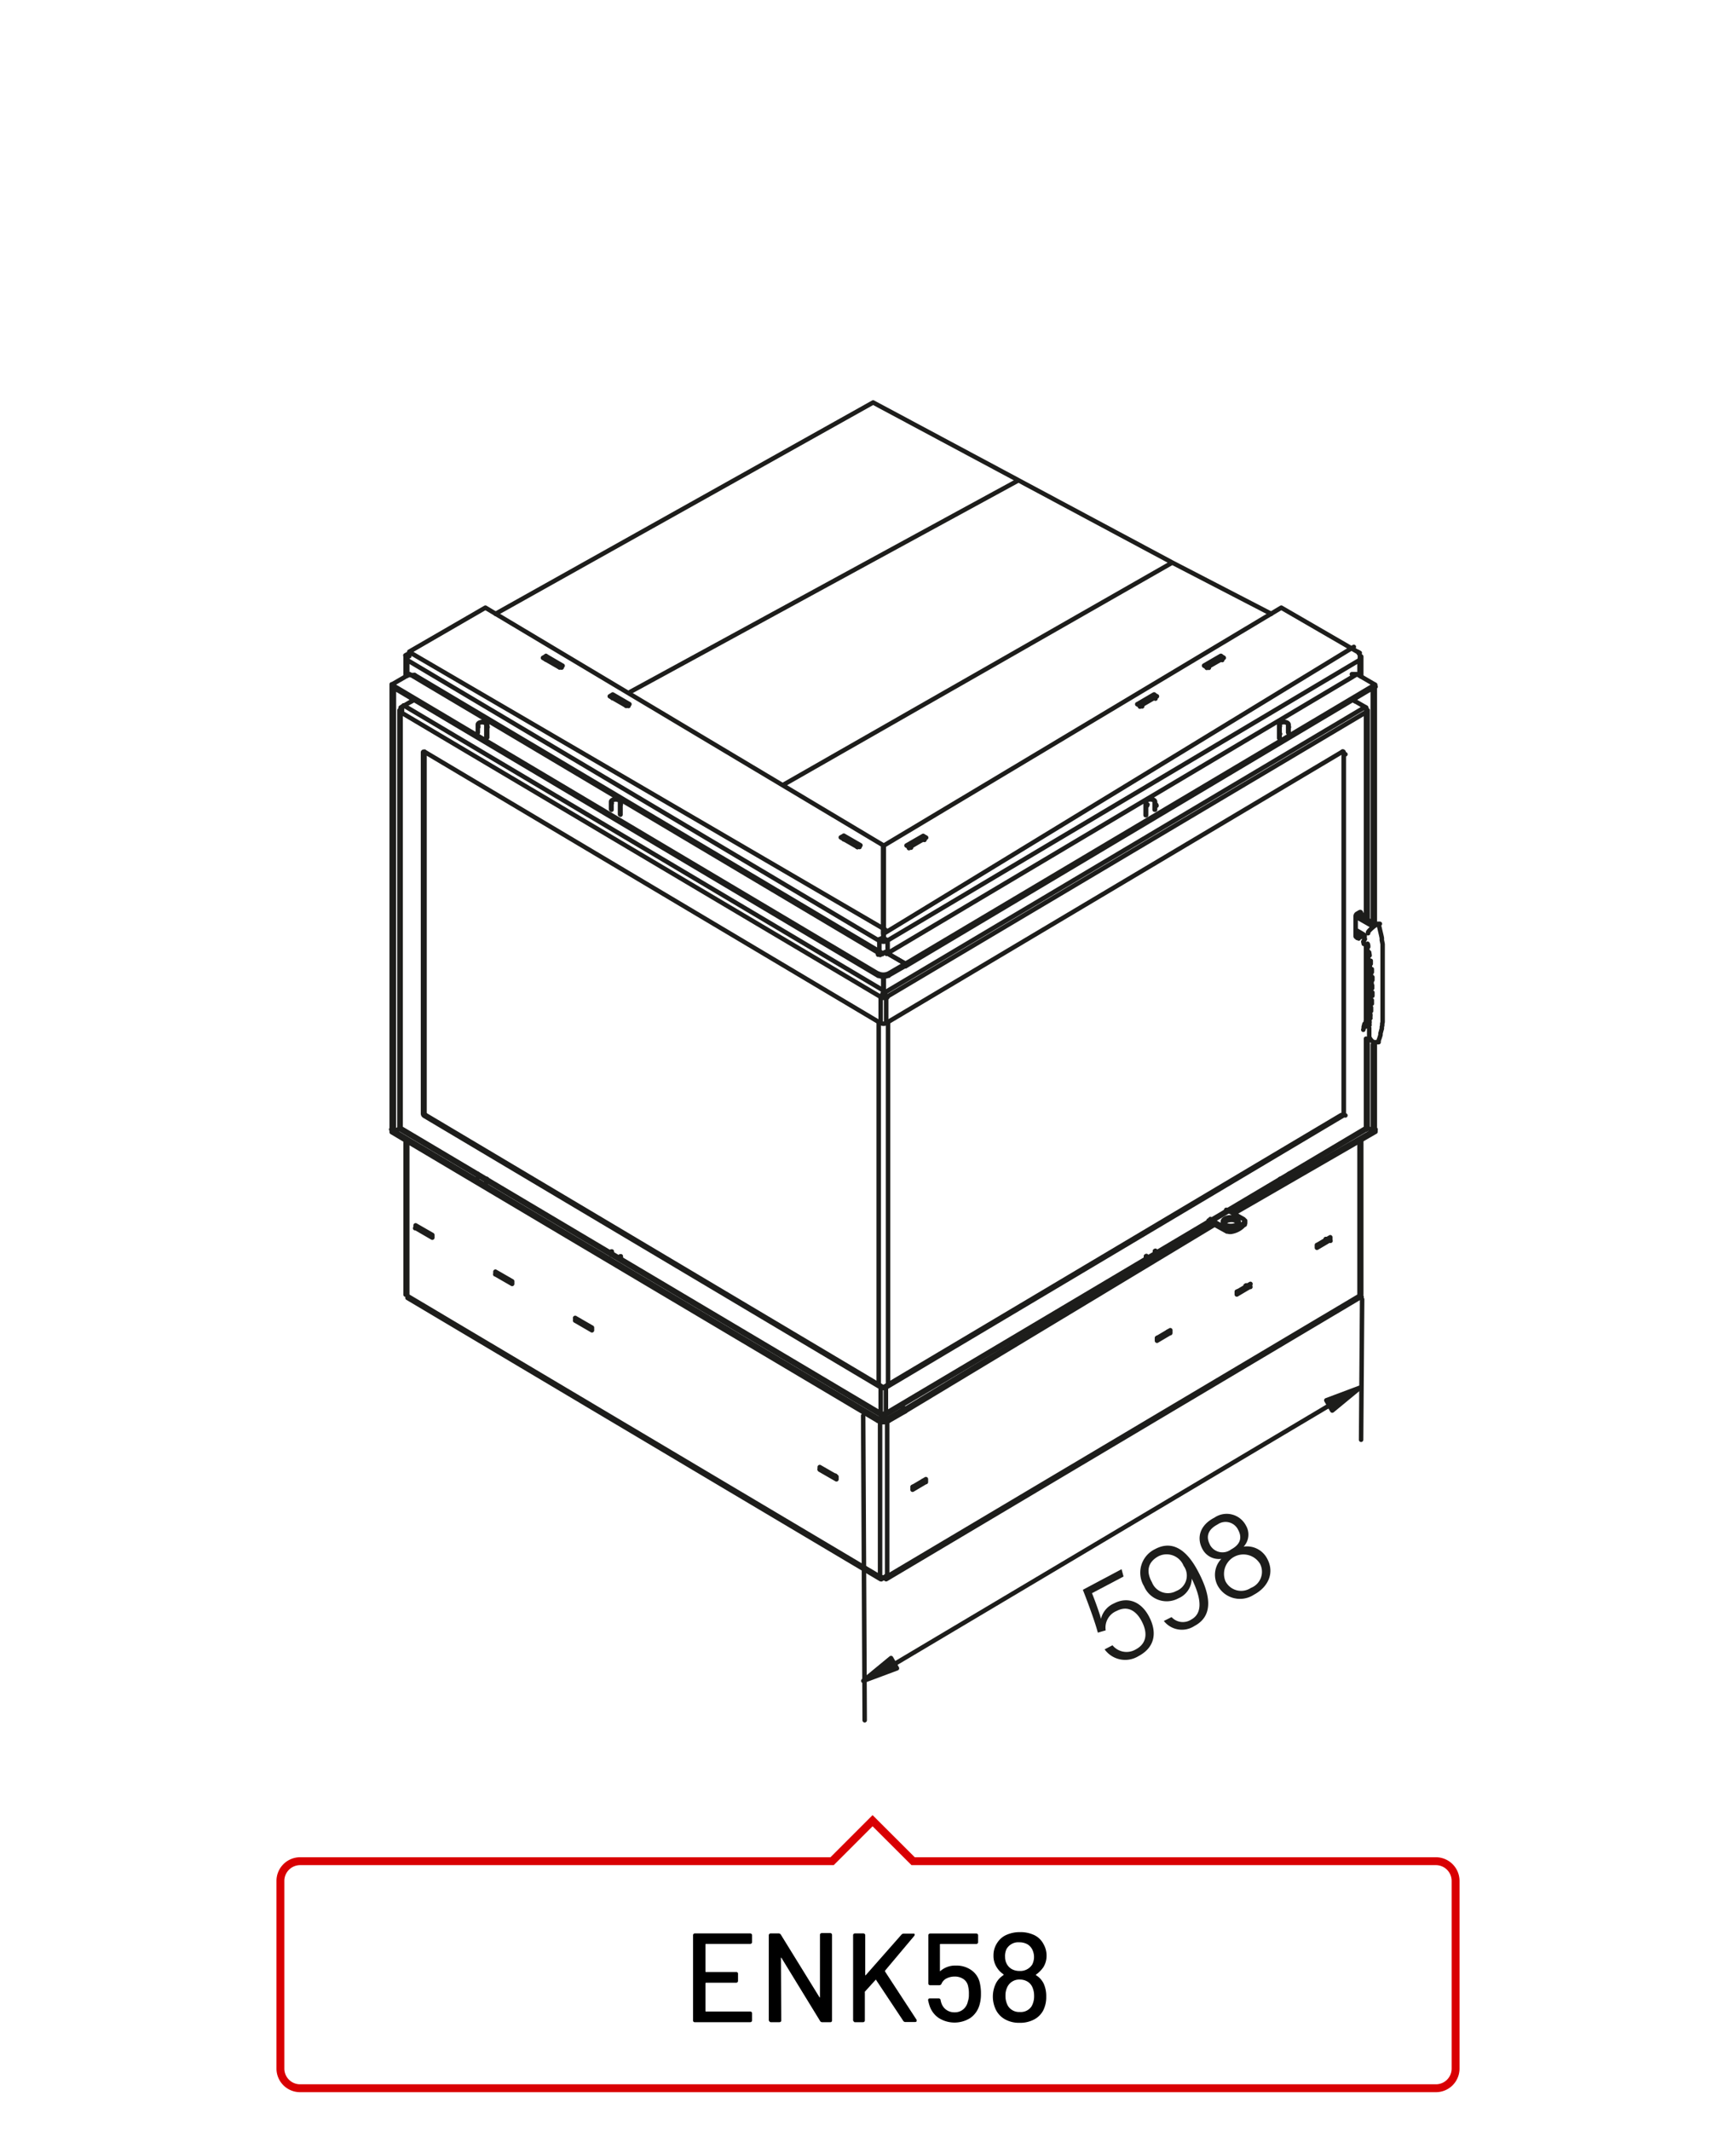 <?xml version="1.0"?>
<svg xmlns="http://www.w3.org/2000/svg" viewBox="0 0 220 270" width="300" height="368"><defs><style>.cls-1,.cls-3{fill:none;}.cls-1{stroke:#1d1d1b;stroke-linecap:round;stroke-linejoin:round;stroke-width:0.57px;}.cls-2{fill:#1d1d1b;}.cls-3{stroke:#d90003;}</style></defs><title>enk58</title><g id="ENK58"><g id="enk58-2" data-name="enk58"><path class="cls-1" d="M114.74,178.54v.29M49.61,143.46v-.29m61.66,36.88L49.61,143.46m61.66,36.59a1.46,1.46,0,0,0,1.35,0m2.12-1.22-2.12,1.22m-34-78.44v1.62m0-1.62c0-.19-.27-.34-.6-.34s-.6.15-.6.34m0,.93v-.93m.06,1v-1m1.08,0c0-.17-.24-.31-.54-.31s-.54.14-.54.31m1.08,0v1.58m32.67,20.16L49.61,86.75m62.57,33.89-.64.37m.64-.37,2.56,1.48m0,0-2.12,1.23m2.12-.93v-.3m-3.47,1.23v.29m0-.29a1.53,1.53,0,0,0,1.35,0m0,.29v-.29M61.72,91.83v1.62m0-1.62c0-.19-.27-.34-.6-.34s-.59.15-.59.34m0,.93v-.93m0,1v-1m1.08,0c0-.17-.24-.31-.54-.31s-.54.14-.54.31m1.08,0v1.59m-12-6.67,2.28-1.32M49.61,87v-.29m0,.3v56.11m.25-56-.25-.15m0,56.11.25.14M77.46,159v-.42m.06,0V159m1.08.62v-.43m.06,0v.42M60.53,149.17v-.42m0,0v.43m1.08.62v-.42m.06,0v.43m53,28.67-.62-.36m-1.5,1.58,2.12-1.22m-3.47,1.22a1.46,1.46,0,0,0,1.35,0m-63-36.59,61.66,36.59m.27-58.75-.25-.15M51.89,85.43l59.52,35.36m-33.89-19a.25.25,0,0,0-.06.16m1.2,0a.25.25,0,0,0-.06-.16M60.58,92a.23.23,0,0,0,0,.15m1.19,0a.24.24,0,0,0-.06-.15m49.61,31.66L49.61,87m61.66,36.6a1.53,1.53,0,0,0,1.35,0m2.12-1.22-2.12,1.22M52.51,85.54h-.62m-2,1.77v56.1m0,0,.76-.43m11-49.72.06.1m49.57,27.61.12-.07m.44,0c-.09-.13-.25-.15-.44,0M52.15,88.51v.34M112,118.61v-.1m.3,81.6,60-35.65m.24-78.73V83.2m0,80.85V144.48m-60.6-26v.1M51.37,144.48v19.57m0-80.85v2.53m.24,78.73,60,35.65M117,106.22v-.29m29.29-17.61V88m8.47-4.59v-.3M117,106.22l.12.07m29.17-18,.12.06m8.35-4.95.12.07m17.21-.89.26.15m0,0-.12.07M117,105.93l.37.21m-2.49,1,2.12-1.22m-1.74,1.43-.38-.21m2.49-1-2.11,1.22m31-19.34.37.22m-2.49,1L146.26,88m-1.74,1.44-.38-.21m2.49-1-2.11,1.22m10.21-6.33.37.22m-2.49,1,2.12-1.23M153,84.57l-.38-.21m2.49-1L153,84.57m-41,22.58V118.3M162.4,77,112,107.15m60.09-24.54L162.4,77M112,118.51v-.21m-5-12.08-.12.07m.12-.07v-.29M77.63,88.32l-.11.06m.11-.06V88m-8.46-4.59-.12.07m.12-.07v-.3M112,199.88V200m0-81.43h0v0h0v.06h0v0l0,0,0,0v0h0l0,0v0l0,0V119h0V119m.26,80.71v.19l0,0,0,0,0,0,0,0,0,0,0,0,0,0H112l0,0,0,0v0m60.32-35.58h.05v0h0v0h0v0h0v0h0v0m0,0h.21m-.21-81.29,0,0,0,0,0,0,0,0,0,0,0,0,0,0v.38l0,0,0,0,0,0,0,0,0,0,0,0,0,0m0,0V83l0,0v0l0,0,0,0,0,0,0,0,0,0,0,0,0,0,0,0,0,0M112,118.3v0l0,0,0,0,0,0,0,0,0,0,0,0,0,0,0,0,0,0,0,0,0,0,0,0,0,0,0,0,0,.05,0,0,0,0,0,0v.2m59.6-36.58L112,118.3m5.08,69.34.25.15m30.74-19,.25.14m9.91-6,.25.15m9.91-6,.25.15M111.69,119a.57.57,0,0,0,.51,0m.26.15-.26-.15m-5.27-13.11,2.11,1.22m-2.49-1,.38-.21m1.74,1.43-2.12-1.22m2.49,1-.37.21M77.63,88l2.12,1.23m-2.49-1,.37-.22m1.75,1.44-2.12-1.22m2.49,1-.37.21M69.17,83.13l2.11,1.23m-2.49-1,.38-.22m1.74,1.44-2.12-1.22m2.49,1-.37.21m41,33.73V107.15M61.49,77l-9.65,5.58m60.09,24.53L61.49,77m49.95,42.15.25-.15m.24-.53v-.21m-.24.74V119h0v-.1l0,0v0h0v0l0,0v0l0,0h0l0,0v0h0v0h0m-60.09-36-.26.15m0,0,.12.07m60.23,117V200m56.34-43,.09,0m-10.25,5.92.09-.05M148,168.8l.09,0M117,187.69l.09-.05m-1.44.79,1.69-1m-1.69,1.31v-.33m1.69-.64-1.69,1m1.69-1.31v.34m29.3-18.24,1.69-1m-1.69,1.31v-.33m1.69-.65-1.69,1m1.69-1.31v.33m8.47-5.22,1.69-1M156.76,164v-.33m1.69-.64-1.69,1m1.69-1.31V163m8.47-5.22,1.69-1m-1.69,1.31v-.33m1.69-.65-1.69,1m1.69-1.31v.33m3.71-71.56v-2m0,80.56V144.6m-59.86,55.15,59.86-35.55m0-80.56-59.86,35.55M105.78,187l.2.12m-1.86-1.08.31.18m-.31-.18-.26.15M74.79,168.16l.2.11m-1.86-1.07.32.18m-.32-.18-.26.14m-8.24-5.05.2.12M63,161.33l.32.19m-.32-.19-.26.15m-9.9-6,.1.07m-.1-.07-.26.15m59.91-35.05v-1.37m-1,0a1.14,1.14,0,0,0,1,0M51.84,82.62l0,0,0,0,0,0,0,0,0,0,0,0,0,0,0,0,0,0v0l0,0v0l0,0v.53m60.35,34.66L51.84,82.62m59.6,36.57v-.12l0,0V119l0,0,0,0,0,0,0,0,0,0,0,0,0,0,0,0,0,0,0,0,0,0,0,0,0,0,0,0,0,0,0,0,0,0v0M51.37,164.05h.21m0-80.56,0,0,0,0,0,0,0,0,0,0,0,0v0l0,0v-.31l0,0v0l0,0,0,0,0,0,0,0,0,0,0,0M111.93,200v0l0,0,0,0h-.25l0,0,0,0,0,0,0,0,0,0,0,0v0l0,0v-.15M51.58,164.2v0h0v0h0v0h0v0h0v0h0m60.85,35.29V180.13m-1,19.62a1.08,1.08,0,0,0,1,0M106,187.45l-2.12-1.22m2.12.89v.33m-2.12-1.55,2.12,1.22m-2.12-.89v-.33M75,168.57l-2.12-1.23m2.12.89v.34M72.87,167,75,168.23m-2.12-.89V167m-8-4.31-2.12-1.22m2.12.89v.33m-2.12-1.55,2.12,1.22m-2.12-.89v-.33m-8-4.31-2.12-1.23m2.12.89v.34m-2.12-1.56,2.12,1.22m-2.12-.89v-.33m58.89,44.47V180.13M51.58,164.2l59.86,35.55M51.58,144.6v19.6m0-80.56v2m59.86,33.58L51.58,83.64m59.86,36.92v-1.37"/><path class="cls-1" d="M112.54,175.46v-46m-1.18,46v-46m46.46,25.22V155M157,155a1.16,1.16,0,0,0-1.18-.39.86.86,0,0,0-.67.39m2.62.19a.22.22,0,0,0,0-.13m-4.4-.28-.18-.13m.18.13a4.26,4.26,0,0,0,.68.46m-.68-.69v.23m.68.46,1.46.81m-1.46-1.1v.29m1.46.52V156m0,0a.9.9,0,0,0,.65.07m1.57-.93v-.3m-1.57,1.23a2.66,2.66,0,0,0,1.57-.93m-1.57.64v.29m.83-1.27c0-.3-.43-.55-1-.55s-1,.25-1,.55.43.55,1,.55S157,155.11,157,154.8Zm-2.94.1,1.46.81m-2.1-1.24a5.1,5.1,0,0,0,.64.43m2.08-1.25c-.22-.12-.46-.23-.71-.34m2.17,1.16-1.46-.82m1.6,1.19c.09-.13,0-.27-.14-.37m-1.43,1.31a2.67,2.67,0,0,0,1.57-.94m-2.22.87a1,1,0,0,0,.65.07m-91.65,6.55.1-.06m10.06,5.93.1-.06m-10.26-5.81v-.12m-1.27-.61,1.27.73m-1.27-.85v.12m11.43,6.6v-.12m-1.27-.62,1.27.74m-1.27-.86v.12M54.61,156.59v-.13m-1.7-.85,1.7,1m-1.7-1.1v.12m52.79,31.47V187m-1.27-.74v.13M117,187.81v-.16m-1.27.73v.17M148,168.93v-.16m-1.27.73v.17m11.43-6.61v-.16m-1.27.73v.17m11.43-6.6V157m-1.27.74v.16m-62.57,28.42,1.27.73m0,0,.11-.06m9.8,1.48.08.05m0,0,1.27-.74m0-.14.09,0m29.55-18,.08,0m0,0,1.27-.74m0-.14.09,0m8.72-5,.08.05m0,0,1.27-.74m0-.14.09,0m8.72-5,.08.05m0,0,1.27-.73m0-.15.09-.05m-99-73.64-.27.16m2,.82-.27.16m7,3.75-.27.16m2,.82-.27.16m27.87,16.77-.27.15m2,.82-.28.16m.28-.16v.15m-1.7-1.12,1.7,1m-29.3-17.9v.15m-1.69-1.13,1.69,1m-8.47-4.89v.15m-1.69-1.13,1.69,1m83.75-.82-.27-.16m-1.42,1.14-.27-.16m-6.5,4.07-.27-.16m-1.42,1.14-.28-.16m-27.32,17.08-.27-.15m-1.43,1.13-.27-.16m39.45-23.77-1.69,1m0,0v.15m-6.77,3.76-1.7,1m0,0v.15m-27.59,16.78-1.7,1m0,0v.15m-2.84,13.4,59.09-35.1m-26,16.18a.2.2,0,0,0-.06.15m1.2,0a.2.2,0,0,0-.06-.15M162.23,92a.28.28,0,0,0-.06.15m1.2,0a.22.22,0,0,0-.06-.15m11-4.94v-.29m-59.55,35.67L174.29,87m-27.85,71.49v.54m-1.2.66v-.51m.06.51v-.54m1.08-.63v.51m7.41-4.07-39,23.54m59.55-35.37-18.14,10.47m18.14-10.47v.29m-10.92,5.29v.55m-1.2.65v-.51m.06.51v-.54m1.08-.62v.51m11-62.25-.25.15m0,56.1.25-.14M174,117V87.2m0,56.1V132.38m-.76,10.49.76.43m-28.8-40v-1.7m.06,0v1.7m1.08-1.7c0-.17-.24-.31-.54-.31s-.54.14-.54.31m1.08,1v-1m.06,0v1m0-1c0-.19-.27-.34-.6-.34s-.6.15-.6.34m16.93-8.07v-1.7m.06,0v1.7m1.08-1.7c0-.18-.24-.32-.54-.32s-.54.14-.54.32m1.08,1v-1m.06,0v1m0-1c0-.2-.27-.35-.6-.35s-.6.15-.6.35m12.12-5.09L172,85.43m-57.26,36.69,59.55-35.37m-59.55,35.37-2.28-1.32m2.28,1.62v-.3m0,56.42-.62-.36m.62.65v-.29M154,155.15l-39.29,23.68m59.55-35.37-17.88,10.32m17.88-21.46v10.84m0-56.11v30.09m-2.54-28.29v-.34M112.46,120.8,172,85.43m0,0h-.65l0,0m-9.16,7.67a.21.21,0,0,0,.06-.1M52.51,85.54l59.26,35.21m-.5,59v.29m1.35-.29v.29"/><path class="cls-1" d="M50.74,89.66l.09,0m-.09,0,.18-.1m61,89.71v-.11m.35-.08V175.8m-.68,3.28a.81.81,0,0,0,.68,0M170,141.3l.17.1m0,0-57.86,34.4m-.68,0a.74.74,0,0,0,.68,0M53.92,141.3l57.86,34.4m0,0a.34.34,0,0,0,.34,0m0,0L170,141.3m-116.23.1.17-.1m-.17-.29a.34.34,0,0,0,.17.29m-.17-.29-.17.1m.17-45.86V141m-.17-45.66.17-.1m58.54,34.4,57.86-34.4m-58.54,31.13a.81.81,0,0,0,.68,0m0,3.27v-3.27m-.68,3.27a.74.74,0,0,0,.68,0M50.92,89.56v0l0,0v0l0,0v0l0,0v.5m61.2,35.55-61-36.23m61,36.23a.75.75,0,0,0-.34.58M50.74,90.24l0,0,0,0,0,0v0l0,0v-.36l0,0v0l0,0,0,0,0,0m-.14,53.17h.14m60.86,36.13c0,.22.16.31.34.2m-61.2-36.33h0v0h0m60.83-16.75L50.74,90.24m60.87,39.41v-3.27M53.75,95.25l57.86,34.4M53.75,95.25c-.1,0-.17,0-.17.1m0,45.76V95.35m0,45.76a.34.34,0,0,0,.17.29m57.86,34.4L53.75,141.4m57.86,37.68V175.8M50.74,142.94l60.86,36.13M50.74,90.24v52.7"/><path class="cls-1" d="M129.05,60.88,79.88,87.66m81.24-9.88-12.54-6.49M110.65,51,62.78,77.78m85.8-6.49L110.65,51M99.4,99.37l49.18-28.08m25.14,54.53v-.63m-.06,1.58,0-.3,0-.3m-.12,1.52,0-.29,0-.29m-.18,1.47,0-.28,0-.28m-.25,1.42.06-.27,0-.27m-.37,1.59.05-.19,0-.18.05-.19.05-.19m-.09-10.13-.06-.29L173,119l-.06-.29-.07-.28m.44,2.23-.05-.34-.07-.35m.28,1.75-.05-.33,0-.34m.21,1.72,0-.33,0-.33m.14,1.69,0-.32,0-.33m.08,1.66v-.64m.87,7.74.07-.19.07-.19.06-.19.06-.2,0-.2.06-.2.05-.2.06-.2,0-.21.05-.2,0-.21.05-.21,0-.21,0-.21,0-.21,0-.22,0-.21,0-.22,0-.22,0-.22,0-.22,0-.23,0-.22v-.23l0-.22v-3.06l0-.24v-.24l0-.25,0-.24,0-.25,0-.25,0-.24,0-.25,0-.25,0-.25,0-.25,0-.25,0-.25,0-.26,0-.25,0-.25-.05-.26-.05-.25,0-.26-.05-.25-.06-.26-.06-.25-.06-.26-.06-.26-.06-.25-.07-.26m-.81,8.15v-.36m0,.23v.13m-.5-5.24c0-.14,0-.27-.08-.4m.26,1.48-.06-.39m.2,1.46c0-.13,0-.26,0-.39m.14,1.44,0-.38m0,.3a.22.22,0,0,0,0,.08m.07,1c0-.12,0-.25,0-.37m0,.26a.37.37,0,0,0,0,.11m0,2v-.35m0-.08a.25.25,0,0,0,0,.08m0,.18a.33.33,0,0,0,0,.17m-.07,1,0-.35m0-.1a.34.34,0,0,0,0,.1m0,.14a.49.49,0,0,0,0,.21m-.1.93c0-.11,0-.22,0-.33m0-.13a.3.3,0,0,0,0,.13m0,.08a.52.52,0,0,0,0,.25m-.14.9.06-.32m0-.15a.38.38,0,0,0,0,.15m0,.05a.42.42,0,0,0,0,.27m-.18.88c0-.11.05-.21.07-.31m0-.18a.54.54,0,0,0,0,.18m0,0,0-.09m0,.09a.48.48,0,0,0,0,.29m1.31-12.82v0l0,0h-.11l-.07,0-.1,0-.1.06-.11.07-.12.09-.11.08-.12.09-.1.09-.11.09-.09.09-.09.08-.08.09-.07.07-.06.08-.05.07,0,.06,0,0,0,0v.08m.14,12,0,.11v.47l0,.12,0,.11,0,.12,0,.11,0,.11.05.1.05.1.07.1.07.09.07.08.08.07.08.07.09.05.1,0,.09,0h.19l.1,0,.08,0m0,0h.07v0h0l0,0h0v0h0l0,0h0v0h0v-.16m-.48-14.86L172,115.84m2.26,1.34a.26.26,0,0,0-.11-.1m-.34.19.34-.19m-.21.31a.71.71,0,0,0-.13-.12m-.83,1.33a1.14,1.14,0,0,0-.35-.31m0,0-.74-.43m0-1.69,1.92,1.1m-61.57,62,60.94-36.17m.17-26.51V90m0,39.54v-9.11m0,22.44v-11M50.6,90v52.87m.17.29,60.93,36.17M173,89.56l.17.1m0,0-.08,0M112,123.8v2m61-36.23-1.52-.88M112,179.16v.11m.17-53A.37.37,0,0,0,112,126m0-.19V126m0,53.29c.19.11.34,0,.34-.2m60.84-35.95h0v0h0m0-53.28,0,0,0,0,0,0,0,0v0l0,0v.33l0,0,0,0v0l0,0,0,0m0,52.7h.15m-61-16.46a.73.73,0,0,0-.34-.58m61-36.23-61,36.23m61.2-35.55v-.47l0,0v-.07l0,0v0l0,0v0m-.8,28.86.17.1m-.34.2-.17-.1m.51-3,.17.1m-2.2,25.42-.17-.1m0-45.76.17.1m2,20.24v.48m-.17,2.35a.34.34,0,0,0,.17-.27m-.17.27-.34.2m-1.69-23.37V141m-.17.29a.37.37,0,0,0,.17-.29m-57.86-14.64-.17-.1m-.34,0a.4.4,0,0,0,.34,0M172,115.79a.37.37,0,0,0-.17.29m0,2.54v-2.54m0,2.54c0,.11.08.15.17.1m.34-.2-.34.2m.34-.2a.38.38,0,0,0,.17-.27m0-2.56v.48m0-.48c0-.11-.08-.15-.17-.1m-.34.2.34-.2m-2.2,25.81a.37.37,0,0,0,.17-.29m0-45.76v45.76m0-45.76c0-.11-.08-.15-.17-.1m3-5-60.86,36.13m60.86-9.84V90.24m0,39.83V119.64m0,23.3V131.62m-60.86,47.45,60.86-36.13m-61.21-17.15v-2M52.44,88.68l-1.52.88m61,36.42v-.19m0,.19a.4.4,0,0,0-.17.29m-.17.1.17-.1"/><line class="cls-1" x1="109.39" y1="179.39" x2="109.58" y2="217.98"/><path class="cls-1" d="M113,211.07l55.52-33m4.13-13.43-.13,17.8"/><polygon class="cls-2" points="112.92 210.1 113.67 211.4 109.41 212.99 112.92 210.1"/><polygon class="cls-1" points="112.92 210.1 113.67 211.4 109.41 212.99 112.92 210.1"/><polygon class="cls-2" points="168.11 177.44 168.86 178.74 172.38 175.84 168.11 177.44"/><polygon class="cls-1" points="168.11 177.44 168.86 178.74 172.38 175.84 168.11 177.44"/><path class="cls-2" d="M142.4,199.77l-4,2.11c.37.91,1,2.65,1.14,3.25a2.85,2.85,0,0,1,1.62-1.94c1.66-.88,3.4-.35,4.45,1.61s.85,3.91-1.32,5.06A3.22,3.22,0,0,1,140,209l1-.52a2.29,2.29,0,0,0,2.94.53c1.4-.74,1.56-2.08.75-3.6-.69-1.3-1.78-2-3.16-1.28a2.27,2.27,0,0,0-1.39,2.46l-1,.29c-.36-1.41-1.42-4.22-1.9-5.43l4.91-2.61Z"/><path class="cls-2" d="M148.49,204.91a1.94,1.94,0,0,0,2.48.32c2-1.07.67-3.93.08-5.19a2.78,2.78,0,0,1-1.69,2.49A3.12,3.12,0,0,1,145,201a3.31,3.31,0,0,1,1.39-4.7c2.21-1.19,4,.12,5.37,2.65s2.39,5.62-.36,7.08a2.91,2.91,0,0,1-3.89-.63ZM146,200.49a2.17,2.17,0,0,0,3.07,1.12,2.09,2.09,0,0,0,.95-3.19,2.32,2.32,0,0,0-3.21-1.21C145.37,198,145.3,199.25,146,200.49Z"/><path class="cls-2" d="M154.34,200.93a2.92,2.92,0,0,1,.46-3.4,2.35,2.35,0,0,1-2.41-1.27c-.74-1.39-.33-3,1.53-3.95a2.75,2.75,0,0,1,4,1,2.24,2.24,0,0,1-.29,2.67,2.89,2.89,0,0,1,3,1.56c.92,1.74.16,3.54-1.71,4.54A3.22,3.22,0,0,1,154.34,200.93Zm-1-5.21a1.8,1.8,0,0,0,2.69.62c1.23-.65,1.41-1.53.91-2.47a1.77,1.77,0,0,0-2.63-.69C153,193.87,152.87,194.8,153.35,195.72Zm6.3,2.34a2.46,2.46,0,0,0-4.32,2.3,2.23,2.23,0,0,0,3.23.85A2.19,2.19,0,0,0,159.65,198.06Z"/></g></g><g id="labels"><path d="M95.23,246.26a.24.24,0,0,1-.17.06H89.47a.07.07,0,0,0-.08.08v3.41a.07.07,0,0,0,.08.08h3.81a.21.21,0,0,1,.24.24V251a.24.24,0,0,1-.06.17.24.24,0,0,1-.18.07H89.47s-.08,0-.08.08v3.49a.07.07,0,0,0,.08.08h5.59a.24.24,0,0,1,.17.06.25.25,0,0,1,.07.18V256a.25.25,0,0,1-.07.18.24.24,0,0,1-.17.06h-7a.21.21,0,0,1-.24-.24V245.23a.24.24,0,0,1,.06-.17.25.25,0,0,1,.18-.07h7a.24.24,0,0,1,.24.24v.85A.25.25,0,0,1,95.23,246.26Z"/><path d="M97.49,256.13a.25.25,0,0,1-.07-.18V245.23a.24.24,0,0,1,.24-.24h1a.34.34,0,0,1,.29.16l4.89,7.92s0,.05.07,0,0,0,0-.07v-7.81a.24.24,0,0,1,.06-.17.25.25,0,0,1,.18-.07h1.05a.25.25,0,0,1,.18.07.24.24,0,0,1,.06.17V256a.21.21,0,0,1-.24.24h-1a.3.3,0,0,1-.28-.16l-4.9-8s0,0-.06,0,0,0,0,.07L99,256a.24.24,0,0,1-.06.18.28.28,0,0,1-.18.06H97.66A.24.24,0,0,1,97.49,256.13Z"/><path d="M108.18,256.13a.21.21,0,0,1-.07-.18V245.23a.21.21,0,0,1,.07-.17.24.24,0,0,1,.17-.07h1.06a.24.24,0,0,1,.17.07.21.21,0,0,1,.07.17v5a.06.06,0,0,0,0,.06s0,0,.06,0l4.53-5.14a.39.39,0,0,1,.29-.13h1.2c.13,0,.19,0,.19.13a.25.25,0,0,1-.06.16l-3.7,4.4s0,.08,0,.11l4,6.12a.24.24,0,0,1,0,.14c0,.1-.07.14-.21.14h-1.2a.32.32,0,0,1-.29-.16l-3.42-5.15c0-.06-.08-.07-.11,0l-1.33,1.47a.26.26,0,0,0,0,.11V256a.21.21,0,0,1-.07.18.24.24,0,0,1-.17.06h-1.06A.24.24,0,0,1,108.18,256.13Z"/><path d="M124.32,252.69a4.72,4.72,0,0,1-.19,1.39,3,3,0,0,1-1.16,1.63,3.75,3.75,0,0,1-4,0,3,3,0,0,1-1.17-1.57,6.54,6.54,0,0,1-.18-.69v0c0-.15.08-.22.24-.22h1.09a.24.24,0,0,1,.26.22,1.11,1.11,0,0,0,.06.26,1.72,1.72,0,0,0,.61.93,1.74,1.74,0,0,0,1.09.35,1.65,1.65,0,0,0,1.1-.37,1.74,1.74,0,0,0,.59-1,2.48,2.48,0,0,0,.13-.9,3.77,3.77,0,0,0-.09-1,1.43,1.43,0,0,0-.58-.93,1.93,1.93,0,0,0-1.15-.33,2.26,2.26,0,0,0-1,.23,1.34,1.34,0,0,0-.65.68.31.31,0,0,1-.29.19h-1.14a.24.24,0,0,1-.17-.06.25.25,0,0,1-.07-.18v-6.08a.24.24,0,0,1,.24-.24h5.83a.24.24,0,0,1,.17.07.21.21,0,0,1,.07.17v.85a.21.21,0,0,1-.07.18.24.24,0,0,1-.17.06H119.2a.07.07,0,0,0-.08.08l0,3.31c0,.08,0,.09.1,0a2.86,2.86,0,0,1,1.94-.65,3.22,3.22,0,0,1,1.92.56,2.66,2.66,0,0,1,1.08,1.56A5.9,5.9,0,0,1,124.32,252.69Z"/><path d="M131.3,250.29a2.51,2.51,0,0,1,1,1.12,3.84,3.84,0,0,1,.3,1.6,3.73,3.73,0,0,1-.41,1.79,2.75,2.75,0,0,1-1.17,1.12,3.83,3.83,0,0,1-1.81.4,3.68,3.68,0,0,1-1.78-.41,2.83,2.83,0,0,1-1.18-1.17,3.82,3.82,0,0,1-.06-3.36,2.72,2.72,0,0,1,1-1.11s0-.06,0-.09a2.84,2.84,0,0,1-.84-.85,2.64,2.64,0,0,1-.44-1.52,2.82,2.82,0,0,1,.48-1.63,2.61,2.61,0,0,1,1.16-1,4.13,4.13,0,0,1,1.72-.35,4.06,4.06,0,0,1,1.84.39,2.6,2.6,0,0,1,1.16,1.16,2.88,2.88,0,0,1,.37,1.46,2.71,2.71,0,0,1-.41,1.44,3.71,3.71,0,0,1-.9.91S131.24,250.26,131.3,250.29ZM127.38,248a1.77,1.77,0,0,0,.3,1,1.58,1.58,0,0,0,.62.55,2,2,0,0,0,.92.2,1.79,1.79,0,0,0,1.6-.81,2.12,2.12,0,0,0,0-1.92,1.59,1.59,0,0,0-.64-.67,2.14,2.14,0,0,0-1-.23,1.71,1.71,0,0,0-1.62.86A2.05,2.05,0,0,0,127.38,248Zm3.68,4.9a2.59,2.59,0,0,0-.18-1,1.57,1.57,0,0,0-.62-.78,1.86,1.86,0,0,0-1-.28,1.67,1.67,0,0,0-1.62,1,2.35,2.35,0,0,0-.21,1,2.59,2.59,0,0,0,.31,1.33,1.67,1.67,0,0,0,1.52.78,1.63,1.63,0,0,0,1.48-.72A2.58,2.58,0,0,0,131.06,252.87Z"/><g id="Layouts"><g id="Produktseite:-V1"><g id="Group-4"><g id="Group-5"><g id="Labels-_-Pointing-_-medium" data-name="Labels-/-Pointing-/-medium"><path id="Base_label_pointing" data-name="Base label pointing" class="cls-3" d="M110.58,230.71l-5.13,5.13H38a2.5,2.5,0,0,0-2.5,2.49v23.79a2.49,2.49,0,0,0,2.5,2.49H182a2.49,2.49,0,0,0,2.5-2.49V238.33a2.5,2.5,0,0,0-2.5-2.49H115.72Z"/></g></g></g></g></g></g></svg>
